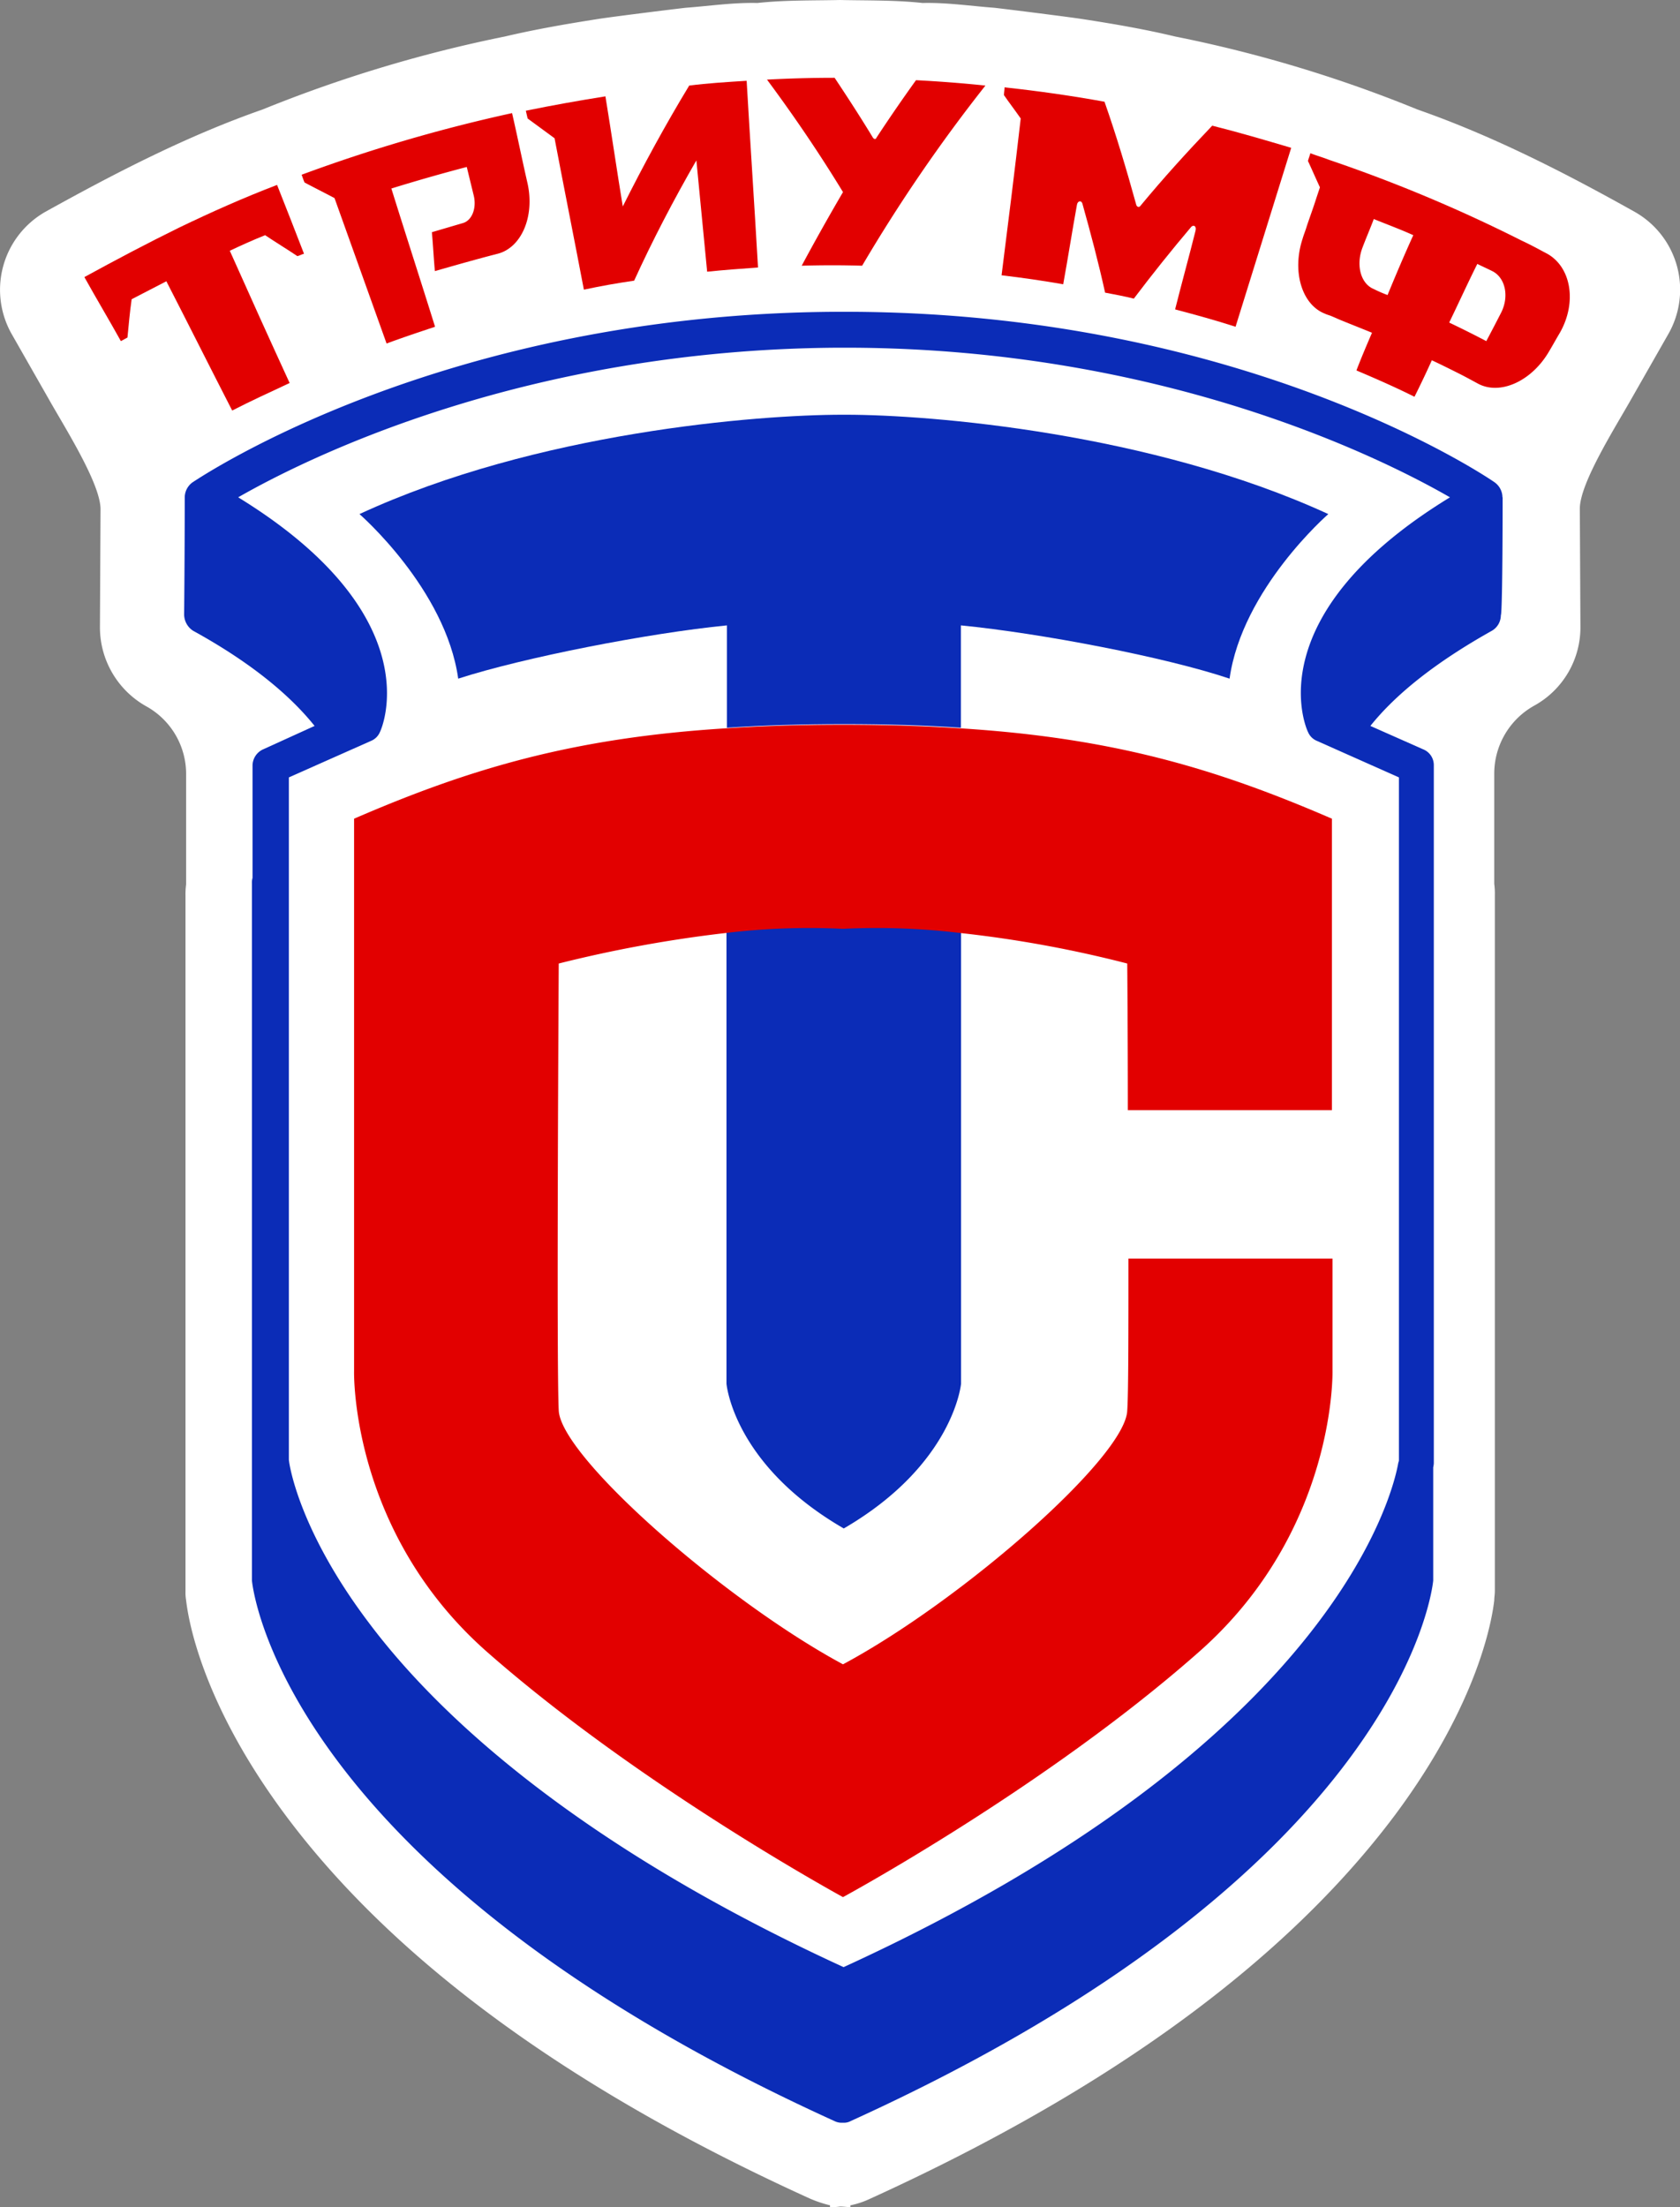 <svg xmlns="http://www.w3.org/2000/svg" viewBox="0 0 280.74 368.8"><rect x="0" y="0" width="280.74" height="368.8" fill="#808080" stroke="none"/><defs><style>.cls-1{fill:none;}.cls-2{fill:#fff;}.cls-3{fill:#0b2cb7;}.cls-4{fill:#e20000;}</style></defs><title>Ресурс 1</title><g id="Слой_2" data-name="Слой 2"><g id="Слой_3" data-name="Слой 3"><line class="cls-1" x1="34.77" y1="104.8" x2="34.87" y2="85.1"/><path class="cls-2" d="M273.17,35.4c-11.6-6.5-23.7-12.7-36.3-17.1a222.09,222.09,0,0,0-40.5-12.2c-5-1.2-10.2-2.1-15.4-2.9-2.6-.4-12.2-1.6-14.8-1.9-4-.3-8-.9-12-.8-4.6-.5-9.2-.4-13.8-.5-4.6.1-9.2,0-13.8.5-4-.1-8,.5-12,.8-2.6.3-12.3,1.5-14.8,1.9-5.1.8-10.3,1.7-15.4,2.9a227.72,227.72,0,0,0-40.5,12.2c-12.6,4.4-24.6,10.6-36.3,17.1A15,15,0,0,0,2,55.9l6.1,10.7c2.7,4.8,8.7,14.2,8.7,18.5l-.1,19.7a15.13,15.13,0,0,0,7.7,13.2,12.92,12.92,0,0,1,6.7,11.5v18.3a12.1,12.1,0,0,0-.1,1.9V265.9a7.57,7.57,0,0,0,.1,1.5c.3,2.6,2.3,16.7,16.6,35.9,18.1,24.3,47.6,45.9,87.7,64.1a21.29,21.29,0,0,0,3.3,1.1v.3a9.7,9.7,0,0,0,1.7-.1c.6,0,1.1.1,1.7.1v-.3a14.22,14.22,0,0,0,3.3-1.1c40-18.2,69.5-39.8,87.7-64.1,14.3-19.2,16.3-33.3,16.6-35.9,0-.5.1-1,.1-1.5V149.6a12.1,12.1,0,0,0-.1-1.9V129.4a13,13,0,0,1,6.7-11.5,14.93,14.93,0,0,0,7.7-13.2L264,85c0-4.3,6-13.7,8.7-18.5l6.1-10.7A14.93,14.93,0,0,0,273.17,35.4Z"/><path class="cls-2" d="M142,58.1h-2.1c-51.9.2-88.3,18.2-100.2,25,32.1,19.7,24,38.4,23.7,39.2a2.76,2.76,0,0,1-1.5,1.5l-13.7,6.1v114c.2,1.2,2,12.1,13.4,27.3,11.2,14.8,34,36.7,79.3,57.5,82.3-37.7,91.9-79.7,92.7-84.3a4.33,4.33,0,0,1,.1-.5v-114L220,123.8a2.76,2.76,0,0,1-1.5-1.5c-.4-.8-8.4-19.5,23.7-39.2C230.37,76.3,194,58.3,142,58.1Z"/><path class="cls-3" d="M251.07,83.1a3.13,3.13,0,0,0-1.3-2.5c-1.7-1.2-42.1-28.3-107.8-28.5h-2.1c-65.6.3-106,27.4-107.7,28.5a3.13,3.13,0,0,0-1.3,2.5h0c0,9.7-.1,19.5-.1,19.6a3.28,3.28,0,0,0,1.5,2.7c9.1,5,15.9,10.4,20.3,15.9L44,125.2a3,3,0,0,0-1.8,2.7v18.8a2.77,2.77,0,0,0-.1.9V264.1c.2,2,5.8,48.7,97.3,90.3a2.66,2.66,0,0,0,1.2.3h.4a2.38,2.38,0,0,0,1.2-.3c91.5-41.6,97.1-88.3,97.3-90.3V245.2a4.18,4.18,0,0,0,.1-.7V127.9a2.84,2.84,0,0,0-1.8-2.7l-8.8-3.9c4.4-5.5,11.2-10.8,20.3-15.9a3,3,0,0,0,1.5-2.6c.2-.1.3-9.9.3-19.7Zm-32.5,39.2a2.76,2.76,0,0,0,1.5,1.5l13.7,6.1v114a1.09,1.09,0,0,1-.1.5c-.8,4.7-10.4,46.6-92.7,84.3-45.3-20.8-68.2-42.7-79.3-57.5-11.5-15.2-13.3-26.1-13.4-27.3v-114L62,123.8a2.76,2.76,0,0,0,1.5-1.5c.4-.8,8.4-19.5-23.7-39.2C51.67,76.3,88,58.4,140,58.1h2.1c52,.2,88.4,18.2,100.2,25C210.07,102.8,218.17,121.5,218.57,122.3Z"/><path class="cls-4" d="M85.57,18.9c.9,3.9,1.7,7.9,2.6,11.8,1.2,5.6-1.1,10.7-5,11.7-3.5.9-7,1.9-10.5,2.9-.2-2.2-.3-4.3-.5-6.5l5.1-1.5c1.6-.4,2.4-2.5,1.9-4.6L78,27.9h0q-6.3,1.65-12.6,3.6c2.4,7.7,4.9,15.4,7.3,23.1-2.7.9-5.4,1.8-8.1,2.8l-8.7-24.3c-1.7-.9-3.3-1.7-5-2.6-.2-.4-.3-.8-.5-1.3A263.43,263.43,0,0,1,85.57,18.9Z"/><path class="cls-4" d="M124.77,13.5c.6,10.4,1.3,20.8,1.9,31.2-2.8.2-5.6.4-8.5.7l-1.8-18.6c-3.8,6.6-7.3,13.3-10.4,20.1q-4.2.6-8.4,1.5c-1.6-8.4-3.3-16.9-4.9-25.3l-4.5-3.3c-.1-.4-.2-.9-.3-1.3,4.4-.9,8.9-1.7,13.3-2.4,1,6.1,1.9,12.3,2.9,18.4,3.4-6.8,7.1-13.6,11.1-20.2C118.27,13.9,121.57,13.7,124.77,13.5Z"/><path class="cls-4" d="M145.87,23c-2-3.3-4.2-6.7-6.4-10-3.8,0-7.5.1-11.3.3,4.6,6.2,8.8,12.4,12.7,18.8q-3.6,6.15-6.9,12.3c3.4-.1,6.8-.1,10.1,0a267.56,267.56,0,0,1,20.6-30.1c-3.8-.4-7.7-.7-11.6-.9q-3.45,4.8-6.6,9.6C146.37,23.3,146.07,23.3,145.87,23Z"/><path class="cls-4" d="M30,38c5.4-2.6,10.8-5,16.3-7.1,1.5,3.8,3,7.6,4.5,11.5-.4.1-.7.3-1.1.4-1.8-1.2-3.6-2.3-5.4-3.5-2,.8-4,1.7-5.9,2.6,3.3,7.4,6.6,14.7,10,22.1-3.2,1.5-6.5,3-9.6,4.6-3.7-7.2-7.3-14.4-11-21.6-1.9,1-3.9,2-5.8,3-.3,2.1-.5,4.3-.7,6.4-.4.2-.7.4-1.1.6-2-3.6-4.1-7.1-6.1-10.7,5.3-2.9,10.6-5.7,15.9-8.3"/><path class="cls-4" d="M199.07,37.9q-4.95,5.85-9.6,12c-1.6-.4-3.2-.7-4.8-1-1.1-5-2.4-9.9-3.8-14.9-.2-.6-.8-.4-.9.2-.8,4.4-1.5,8.9-2.3,13.3-3.4-.6-6.9-1.1-10.3-1.5,1.1-8.7,2.2-17.5,3.2-26.2-.9-1.3-1.9-2.6-2.8-3.9,0-.4.1-.9.1-1.3,5.6.6,11.2,1.4,16.7,2.4,2,5.7,3.7,11.4,5.3,17.2.1.4.5.5.7.2,3.8-4.6,7.8-9,12-13.4,4.4,1.1,8.8,2.4,13.2,3.7-3.1,10-6.2,19.9-9.3,29.9-3.4-1.1-6.7-2-10.1-2.9,1.1-4.4,2.3-8.7,3.4-13.1C200,37.8,199.47,37.5,199.07,37.9Z"/><path class="cls-4" d="M258.37,42.3c-.1,0-.1-.1-.2-.1-1.3-.7-2.6-1.4-3.9-2a249.57,249.57,0,0,0-32.2-13.5h0c-1-.4-2.1-.7-3.1-1.1-.1.4-.3.9-.4,1.3.7,1.5,1.3,2.9,2,4.4l-.6,1.8c-.5,1.6-1.1,3.2-1.6,4.7-.2.7-.5,1.4-.7,2.1-1.8,5.5-.1,11,3.7,12.5.4.2.9.3,1.3.5h0c.5.2.9.4,1.4.6,1.7.7,3.5,1.4,5.2,2.1-.9,2.1-1.8,4.2-2.6,6.3,3.3,1.4,6.5,2.8,9.7,4.4,1-2,2-4.1,2.9-6.1,1.5.7,2.9,1.4,4.3,2.1,1.2.6,2.3,1.2,3.4,1.8,3.7,2,9-.4,11.9-5.4.6-1,1.2-2.1,1.8-3.1C263.57,50.5,262.57,44.5,258.37,42.3Zm-26.5,7a22.88,22.88,0,0,1-2.3-1c-2.2-.9-3-4-1.9-6.9.6-1.6,1.3-3.2,1.9-4.8,2.2.9,4.4,1.7,6.6,2.7C234.67,42.6,233.27,45.9,231.87,49.3Zm16.5,7.7c-2.1-1.1-4.1-2.1-6.2-3.1,1.6-3.3,3.1-6.6,4.7-9.8.8.4,1.7.8,2.5,1.2,2.2,1.1,2.9,4.3,1.4,7.1C250,53.9,249.17,55.5,248.37,57Z"/><path class="cls-3" d="M141,155.1a116.84,116.84,0,0,0-19.6.7v75.4s1.1,13.5,19.6,24.2c18.4-10.7,19.6-24.2,19.6-24.2V155.8A116.84,116.84,0,0,0,141,155.1Z"/><path class="cls-3" d="M160.57,121.6V104.5c13.3,1.3,34.2,5.3,44.9,8.9,2.1-15,16.5-27.5,16.5-27.5-29.6-13.6-66.5-16.6-80.6-16.6h-.6c-14.1,0-51.1,2.9-80.7,16.6,0,0,14.4,12.5,16.5,27.5,10.8-3.5,31.7-7.6,44.9-8.9v17.1c6-.4,12.5-.6,19.6-.6S154.57,121.2,160.57,121.6Z"/><path class="cls-4" d="M222.67,229V210.3h-34.1c0,12.2,0,22.6-.2,25.4-.3,7.8-27.7,31.8-47.5,42.4-19.7-10.6-47.1-34.6-47.5-42.4s0-74.7,0-74.7a216.06,216.06,0,0,1,27.9-5.1,116.84,116.84,0,0,1,19.6-.7,116.84,116.84,0,0,1,19.6.7,197.57,197.57,0,0,1,27.9,5.1s.1,11,.1,24.5h34.1V136.8c-19.4-8.4-36.6-13.5-62.1-15.1-6-.4-12.5-.6-19.6-.6s-13.6.2-19.6.6c-25.5,1.6-42.7,6.7-62.1,15.1v92.3s-.7,26.8,22.3,47c25.6,22.5,59.4,40.9,59.4,40.9s33.8-18.3,59.4-40.9C223.37,255.8,222.67,229,222.67,229Z"/></g></g></svg>